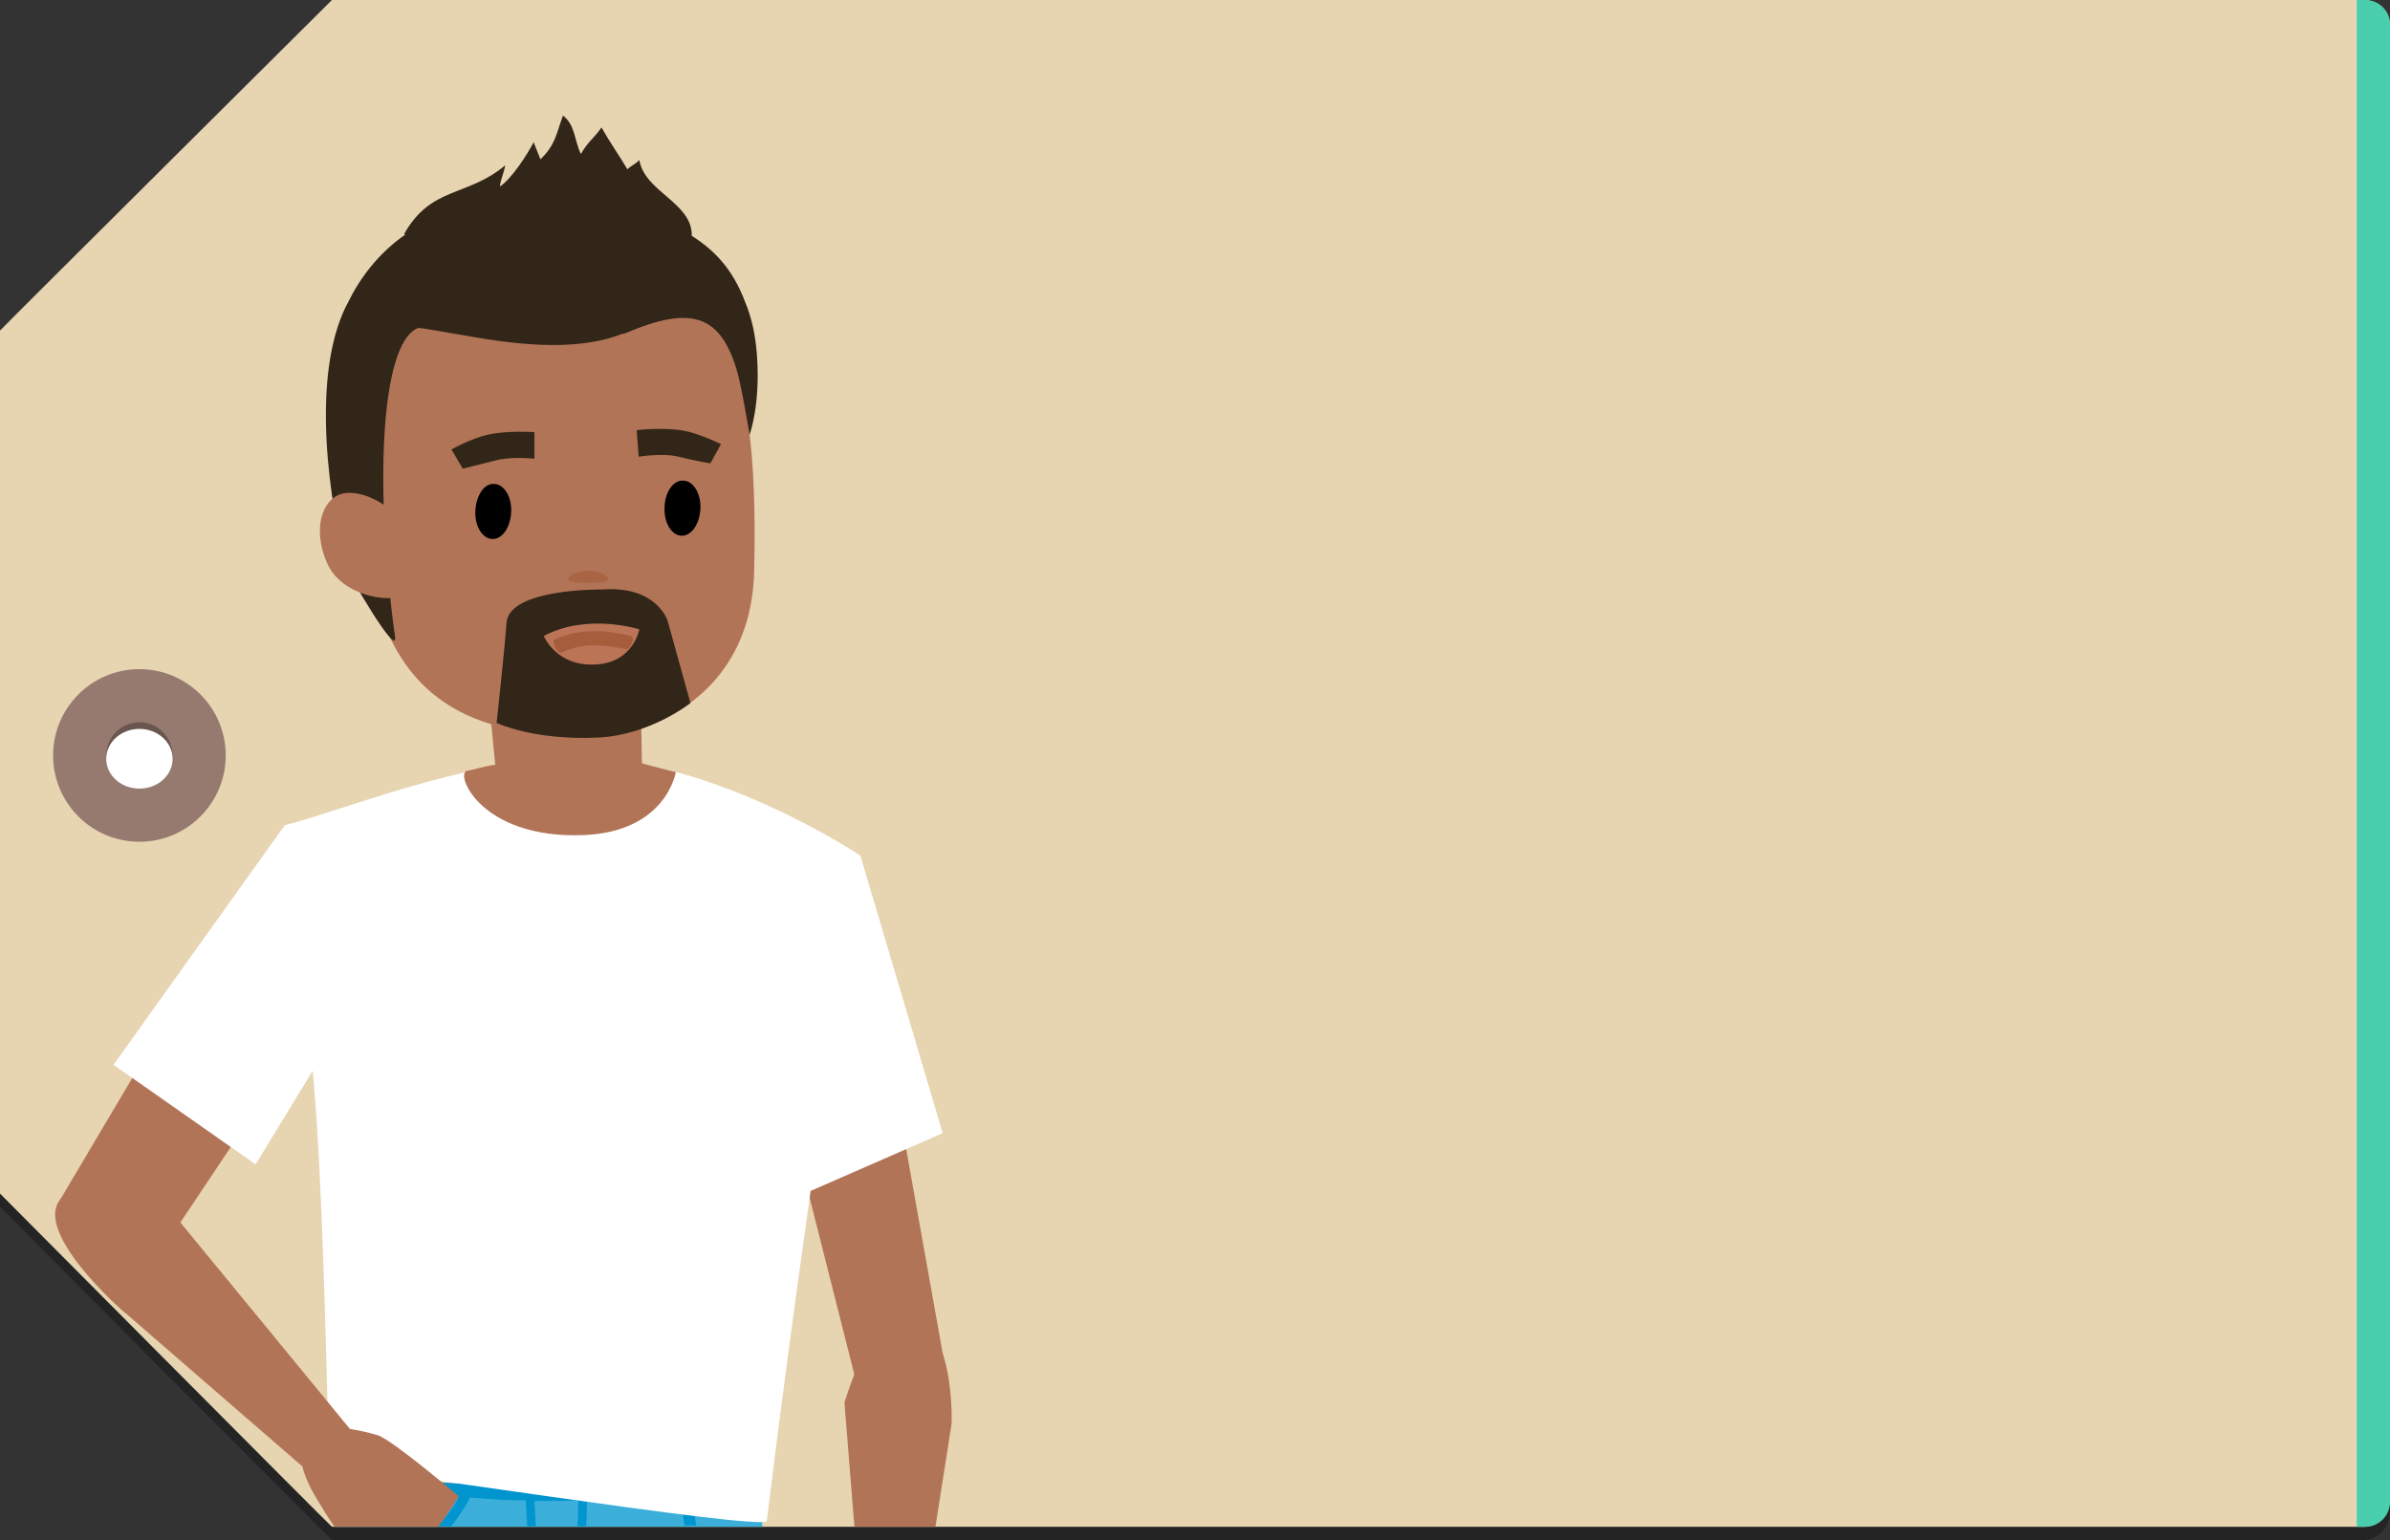<svg version="1.1" xmlns="http://www.w3.org/2000/svg" x="0px" y="0px" width="360px" height="232px" viewBox="0 0 360 232" xml:space="preserve"><rect x="0" y="0" width="360" height="232" fill="#333333" stroke="none"/><style type="text/css">.st0{opacity:0.3;} .st1{fill:#E7D4B1;} .st2{fill:#49CFAE;} .st3{fill:#967A70;} .st4{fill:#FFFFFF;} .st5{fill:#3BAFDA;} .st6{fill:#0095CF;} .st7{fill:#B27457;} .st8{fill:#D870AD;} .st9{fill:none;} .st10{fill:#312617;} .st11{fill:#A96444;} .st12{fill:#BC7457;} .st13{fill:#A55D3C;}</style><g id="Capa_1"><path class="st0" d="M356 2H50S0 51.7 0 51.8v130S49.9 232 50 232h306c2.2 0 4-2 4-4.2V5.8c0-2.3-1.8-3.8-4-3.8z"/><path class="st1" d="M356 0H50S0 49.7 0 49.8v130S49.9 230 50 230h306c2.2 0 4-2 4-4.2V3.8c0-2.3-1.8-3.8-4-3.8z"/><path class="st2" d="M360 3.7v222.6c0 2-1.7 3.7-3.7 3.7H355V0h1.3c2 0 3.7 1.7 3.7 3.7z"/><circle class="st3" cx="21" cy="113.8" r="13"/><circle class="st0" cx="21" cy="113.8" r="5"/><ellipse class="st4" cx="21" cy="114.3" rx="5" ry="4.5"/></g><g id="h_x5F_02"><path class="st5" d="M50.5 230h64.3l.1-6.2-64.4.1z"/><path class="st6" d="M110.5 222.8c-1.6.1-7.2.5-7.7.6-5.8.4-21.8.7-22.4.7v-.1s-26.1-1.2-27.9-1.5c-.1.7-.3 1.4-.4 2.1 3.5.5 12.3.8 16.9 1 0 .4-1.3 2.3-3 4.3h2c1.6-2.1 2.7-3.9 2.7-4.3 4.1.2 3.8.4 8.5.4l.2 3.9h1.3l-.2-3.8h1.6c1.7 0 3.3 0 5-.1 0 .9 0 2.1-.1 3.5v.4h1.3v-.4c.1-1.4.1-2.7.1-3.6 5.2-.1 10.1-.4 14.3-.7 0 .7 0 1.5.1 2.5l.3 2.1h1.8c-.2-.8-.3-1.6-.3-2.3-.1-.9-.1-1.7-.1-2.4 2.7-.2 4.9-.4 6.7-.5-.2-.5-.5-1.2-.7-1.8z"/><path class="st7" d="M113.2 145.8l15.6 61.7 13.4-2.5-10.6-59.3s-17.9-9.5-18.4.1zM55.9 141.1l-34.3 51.4-13-11 28.8-48.6s21.3-1 18.5 8.2z"/><path class="st8" d="M54.3 229v0z"/><path class="st4" d="M142 170.7l-12.4-41.8S107 113.7 86 114.1c-15.9.3-35.9 8.5-43.1 10.2l-25.8 36.1 21.4 15 8.6-14.1c1.8 18.7 2.2 56.5 2.6 59.8 0-.9 65.6 9.7 65.8 8 1.9-15.6 4.3-33.4 6.6-49.7l19.9-8.7z"/><path class="st7" d="M10 179.9c4.3-2.8 13.2 2.1 16.8 3.8l28.9 35.2-6 5.6-30.8-26.7c.2.3-15.7-13.5-8.9-17.9z"/><path class="st9" d="M0 .5h148V230H0z"/><path class="st7" d="M47.6 225.6c.9 1.5 1.8 3 2.8 4.4H66c1.5-2 3.1-4.6 3.1-4.6s-10-8.5-12.2-9.2c-12.4-3.6-13.7 2-9.3 9.4zM135.4 198.7c-4.3.8-7.2 9.3-8.2 12.6l1.5 18.7h12.2l2.4-15.3c.1.3.7-17.7-7.9-16zM82 37.4c-17.3.4-28.7 20.3-27.5 39 1 16 5.3 28.4 19.5 32.7l.6 6.1c-2.1.3-3.4.8-4.2.9-2 .2 1.8 10.3 17.5 9.7 12.5-.5 13.9-9.5 13.9-9.5l-5.1-1.3-.1-5.3c9.5-3.3 16.7-10.9 17-23.7.8-34.3-5.2-49.2-31.6-48.6z"/><path class="st10" d="M69.8 50.5c6.7 1.2 16.5 2.7 23.9-.2.2 0 .4-.1.5-.1 9.8-4.2 14.2-2.8 16.7 5.3.8 2.5 2 10 2 10s1.7-4.5 1.1-12.2c-.2-2.6-.7-5.3-1.8-7.9-1.8-4.7-4.7-8.6-11.2-11.6-.4-.1-.7-.2-1.1-.3-4.7-1.5-20.7-5.8-34-.7C57.5 36 53.7 43 52.5 45.4c-5.2 9.5-3.7 26.3-.5 39.6.3 1.3 8 14.4 7.5 10.9-3-21.5-2.4-44.2 3.5-46.5 1.3.1 3.7.6 6.8 1.1"/><path class="st7" d="M61.7 80.4c2.1 4.4 2.3 7.8-.6 9.2-2.9 1.4-9.6-.1-11.7-4.5-2.1-4.4-1.4-9.1 1.5-10.5 2.9-1.4 8.7 1.4 10.8 5.8z"/><path d="M71.6 77c-.1 2.3 1.1 4.2 2.6 4.2s2.7-1.8 2.8-4.1c.1-2.3-1.1-4.2-2.6-4.2-1.5-.1-2.7 1.8-2.8 4.1zM100.1 76.5c-.1 2.3 1.1 4.2 2.6 4.2s2.7-1.8 2.8-4.1c.1-2.3-1.1-4.2-2.6-4.2-1.5-.1-2.8 1.8-2.8 4.1z"/><path class="st10" d="M80.5 65.1s-4.1-.3-7.1.4c-2.3.5-5.4 2.2-5.4 2.2l1.7 2.9 4.8-1.2c2.4-.7 6-.3 6-.3v-4zM95.9 64.8s4-.5 7.2.1c2.2.4 5.5 2 5.5 2l-1.6 2.9s-2.4-.4-4.8-1-6 0-6 0l-.3-4z"/><path class="st11" d="M85.6 87.3c0-.7 1.3-1.3 3-1.3s3 .6 3 1.3-6 .7-6 0z"/><path class="st10" d="M90.7 88.8s-14-.2-14.4 5c-.4 5.2-1.5 15.1-1.5 15.1s5.7 2.7 15.4 2.2c7.8-.4 13.8-5.2 13.8-5.2l-3.5-12.6c-.1-.1-1.8-5.1-9.8-4.5z"/><path class="st12" d="M81.9 95.8s1.9 4.6 7.7 4.3c5.8-.2 6.7-5.3 6.7-5.3s-7.8-2.5-14.4 1z"/><path class="st13" d="M89.3 97.2c1.3 0 3.2.2 5 .6.6.1 1.5-1.8.7-2-2.1-.5-4-.8-5.8-.7-2.2 0-4.1.5-5.8 1.3-.2.1.4 2.1 1.2 1.9 1.4-.7 3.2-1.1 4.7-1.1z"/><path class="st10" d="M76.1 24.9c-.2 1.2-.7 2.1-.8 3.2 1.8-1.2 4.1-4.8 5.1-6.7 0 .2 1 2.5 1 2.6 2.3-2.2 2.4-3.9 3.4-6.6 1.9 1.5 1.7 3.8 2.7 5.8 1-1.8 2-2.4 3.1-4 1.3 2.3 2.6 4.1 3.9 6.3.5-.5 1.4-.9 1.8-1.4.8 4.8 7.9 6.4 7.9 11.3 0 1.8-44 1.1-43.3-.2 4.1-7.2 9.5-5.5 15.2-10.3z"/><path class="st9" d="M0 .5h148V230H0z"/></g></svg>